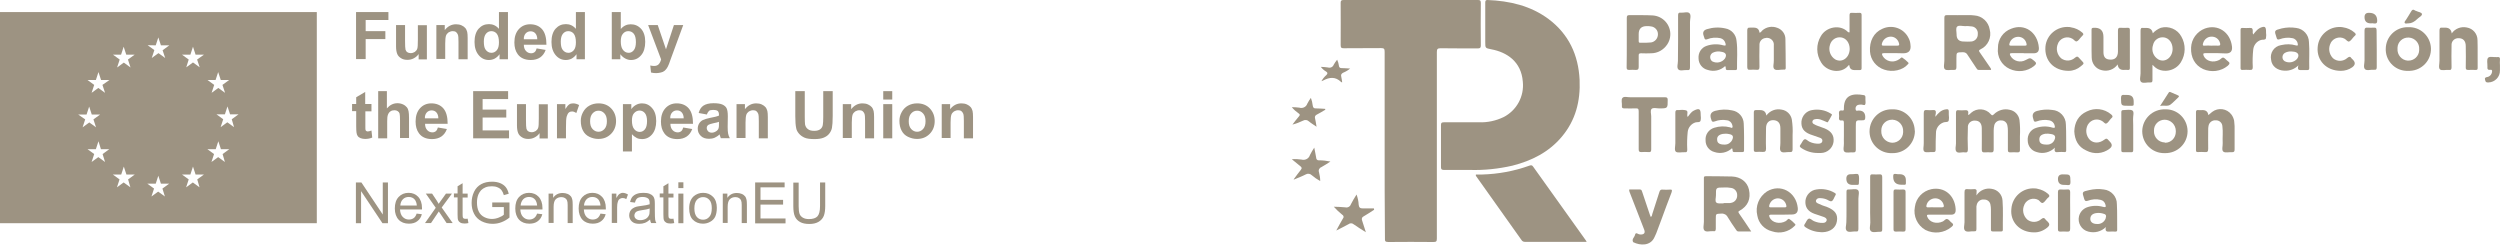 <?xml version="1.0" encoding="UTF-8"?>
<svg xmlns="http://www.w3.org/2000/svg" id="Capa_2" data-name="Capa 2" viewBox="0 0 1637.43 160.15">
  <defs>
    <style>
      .cls-1 {
        fill: #9d9382;
        stroke-width: 0px;
      }
    </style>
  </defs>
  <g id="Calque_1" data-name="Calque 1">
    <g id="_0I11YU" data-name=" 0I11YU">
      <path class="cls-1" d="M906.9,95v-61.1c0-1.9-.4-2.4-2.3-2.4-8.2.1-16.3,0-24.4.1-1.5,0-2.1-.2-2.1-2,.1-9.3,0-18.5,0-27.7C878.1.5,878.4,0,880,0h88c1.4,0,1.9.3,1.9,1.9-.1,9.3-.1,18.6,0,27.9,0,1.5-.5,1.9-1.9,1.9-8.2,0-16.3,0-24.4-.1-1.9,0-2.5.4-2.5,2.4v122.2c0,1.9-.4,2.3-2.3,2.3-9.8-.1-19.7-.1-29.5,0-2,0-2.3-.6-2.2-2.4-.2-20.4-.2-40.7-.2-61.1Z"></path>
      <path class="cls-1" d="M962.6,111.3h-16.9c-1.3,0-1.9-.4-1.9-1.7v-27.7c0-1.4.4-1.8,1.9-1.8h23c5.6.2,11.1-1,16.1-3.4,8.6-4.4,13.6-13.6,12.6-23.2-1-13.2-10.5-19.3-20.6-21.2-4-.8-4-.7-4-4.8V1.9c0-1,0-1.9,1.5-1.9,14.4.6,28.2,3.7,40,12.5,13.2,9.9,19.5,23.5,20.3,39.8.6,13.9-2.6,26.5-11.7,37.3-8.5,10.1-19.7,15.7-32.3,18.9-9.2,2.1-18.6,3.1-28,2.8Z"></path>
      <path class="cls-1" d="M1039.2,158.4h-40.2c-.9.1-1.9-.3-2.4-1.1-9.9-14-19.8-27.9-29.7-41.8-.3-.3-.4-.8-.2-1.2h4.1c10.5-.3,20.9-2.2,30.9-5.8,1.1-.4,1.8-.4,2.5.7,11.4,16,22.9,32,34.3,48,.2.3.5.7.7,1.2Z"></path>
      <path class="cls-1" d="M1289.1,75.3c.9-.2,1.3-.9,1.9-1.4,3.7-3.3,9.5-3,12.8.8h0c.1.1.1.2.2.2.8,1,1.2.6,1.9,0,2.7-2.7,6.6-3.9,10.3-3,3.4.6,6,3.3,6.5,6.7.4,3.5.5,7,.3,10.6v8.9c0,1.2-.2,1.7-1.6,1.7-1.6-.1-3.1-.1-4.7,0-1.2,0-1.6-.3-1.6-1.6v-12.7c0-1.1-.1-2.2-.3-3.2-.3-2-2-3.5-4-3.4-2.1-.3-4.1,1.1-4.6,3.1-.3,1.2-.4,2.5-.4,3.7v12.2c0,1.6-.5,2-1.8,1.9s-2.6-.1-3.9,0c-1.6.1-2.1-.3-2.1-2,.1-4.6,0-9.3,0-13.8,0-3.2-1.6-5-4.4-5-2.4-.2-4.5,1.5-4.7,3.8v.9c-.2,4.7-.2,9.3,0,14,0,1.7-.4,2.4-2.1,2.1s-4.3.8-5.4-.5-.3-3.5-.3-5.3v-20c0-1.4.3-2,1.9-1.8,1.2.1,2.5.1,3.7,0,1.8-.2,2.8.3,2.4,2.3-.1.2,0,.5,0,.8Z"></path>
      <path class="cls-1" d="M1304,45.8h-8c-.8,0-1.2-.6-1.5-1.1-1.8-2.9-3.9-5.7-5.7-8.6-.6-1.3-1.9-2-3.3-1.9-4.1.1-4.1,0-4.1,4v5.7c0,1.4-.3,2-1.8,1.9-2-.2-4.5.6-5.7-.4s-.4-3.7-.4-5.6V11.8c0-1.6.4-1.9,1.8-1.9,4.6.1,9.1,0,13.7,0,1.4,0,2.7,0,4.1.2,5.1.3,9.3,4.2,10.1,9.2,1.4,5.2-1.1,10.7-6,13-1.2.6-1.3,1-.5,2,2.4,3.4,4.7,6.8,7,10.2.1.4.6.6.3,1.3ZM1286.4,27.2c1.6.1,3.1.1,4.7,0,2.5-.2,4.4-2.3,4.3-4.8.3-2.5-1.4-4.8-3.9-5.1h-.2c-1.5-.2-3-.3-4.5-.2-1.7,0-3.8-.7-4.9.3s-.4,3.3-.4,5q-.1,4.9,4.9,4.8h0Z"></path>
      <path class="cls-1" d="M1147,151.6h-8.3c-1,0-1.3-.6-1.7-1.2-1.9-2.7-3.7-5.4-5.4-8.2-.8-1.6-2.5-2.5-4.3-2.3-3.5.2-3.5,0-3.5,3.4v6.5c0,1.4-.5,1.9-1.7,1.6-1.9-.2-4.5.8-5.7-.4s-.4-3.7-.4-5.7v-28.1c0-1-.2-1.8,1.3-1.8,5.7.1,11.4,0,17.1.2s10,3.6,11.1,8.5c1.4,6.2-.7,10.9-6.1,13.9-1.2.6-.8,1.1-.3,1.9l3.9,5.7,4,6ZM1128.9,133.2v-.2h4.2c.3,0,.7-.1,1-.2,2.3-.5,3.8-2.6,3.7-4.9.1-2.3-1.5-4.4-3.8-4.8-1.6-.3-3.3-.4-5-.3-5.1,0-5.2,0-5.1,5.1,0,1.7-.8,3.9.3,4.8s3.2.4,4.7.5h0Z"></path>
      <path class="cls-1" d="M1211.4,21.2v-11.2c0-1.2.3-1.7,1.6-1.6,1.6.1,3.3.1,4.9,0,1.1,0,1.4.4,1.4,1.4v34.8c0,1-.3,1.3-1.3,1.3h-3.3q-3.2,0-3.4-3.1c-.4-.3-.6,0-.8.3-4.6,5.5-14.1,3.9-17.7-2.2-3.3-5.3-3.4-11.9-.2-17.2,3.4-6.1,12.6-8,17.7-2.8.2.2.6.4,1.1.3ZM1211.5,32.1c0-4-2.3-7.1-5.6-7.6-3.3-.5-6.4,1.6-7.3,4.8-1.2,3.6.2,7.6,3.4,9.6,4.5,2.5,9.4-1.1,9.5-6.8Z"></path>
      <path class="cls-1" d="M1409.8,42.5v10c0,1.1-.3,1.6-1.5,1.5-2-.2-4.6.8-5.9-.3s-.4-3.7-.4-5.6v-27.9c0-1.5.3-2.2,1.9-1.9h2q3.6,0,4.1,3.5c1.5-1.6,3.3-2.8,5.3-3.6,5.2-1.4,10.8.9,13.4,5.7,3,5.2,2.9,11.6-.2,16.7-3.7,6.4-13,7.7-17.7,2.8-.2-.3-.6-.6-1-.9ZM1423,32.1c0-4-2.3-7.1-5.6-7.6-3.3-.5-6.5,1.6-7.2,4.9-1.3,3.7.2,7.7,3.6,9.6,4.3,2.2,9.1-1.3,9.2-6.9h0Z"></path>
      <path class="cls-1" d="M1065.5,27.9V11.9c0-1.4.2-2,1.8-2,5,.1,10.1-.1,15.1.2,6.8.4,12,6.2,11.6,13-.1,2.1-.8,4.2-2,6-2.4,3.6-6.3,5.8-10.6,5.8-2.2.1-4.3.1-6.5,0-1.2,0-1.7.3-1.6,1.6v7.4c0,1.5-.5,1.9-1.8,1.9-1.5-.1-3-.1-4.5,0-1.3,0-1.6-.5-1.6-1.6.1-5.4.1-10.8.1-16.3ZM1073.3,22.4v4.3c0,.7,0,1.4,1,1.3,2.4.1,4.7,0,7.1-.2,2.6-.4,4.5-2.7,4.5-5.3.1-2.6-1.9-4.9-4.5-5.2-.9-.2-1.9-.2-2.8-.2q-5.3,0-5.3,5.2v.1Z"></path>
      <path class="cls-1" d="M1432.8,86.1c-.1,8-6.7,14.3-14.7,14.2h-.5c-7.9.1-14.4-6.2-14.5-14.2v-.3c.2-8.1,6.9-14.4,15-14.2h.3c7.9-.1,14.3,6.3,14.4,14.2v.3h0ZM1418.1,93.5c3.9,0,7-3.2,7-7.2v-.5c0-4.1-3.3-7.4-7.4-7.4h0c-3.9.1-7,3.2-6.9,7.1h0v.3c-.2,4,3,7.4,7,7.5h0l.3.2Z"></path>
      <path class="cls-1" d="M1577.4,46.4c-7.8.4-14.5-5.6-14.8-13.5h0v-.8c0-8,6.5-14.4,14.5-14.3h.3c7.9-.3,14.5,5.9,14.8,13.8.3,7.9-5.9,14.5-13.8,14.8h-1ZM1584.5,32.3c.3-4-2.7-7.4-6.7-7.7h-.4c-3.8-.1-7,2.9-7.1,6.7v.6c-.3,4,2.7,7.5,6.6,7.8h.4c3.9.1,7.1-3,7.2-6.8h0v-.6Z"></path>
      <path class="cls-1" d="M1254.2,86c-.1,8-6.6,14.4-14.6,14.3h-.3c-7.9.3-14.5-5.8-14.8-13.7v-.7c.1-8,6.6-14.4,14.6-14.3h.2c7.9-.3,14.5,5.8,14.8,13.7h0c.1.3.1.5.1.7ZM1246.5,86c.2-4-2.9-7.4-6.9-7.6h-.4c-3.9,0-7,3.1-7,7v.4c-.2,4.1,3,7.5,7.1,7.7h.1c3.8,0,7-3,7.1-6.9,0-.2,0-.4,0-.6h0Z"></path>
      <path class="cls-1" d="M1379.3,148.7c-3,3-7.4,4.1-11.5,3-4.5-1.1-7.2-5.7-6.1-10.1.7-2.7,2.6-4.8,5.2-5.8,3.4-1.2,7.1-1.3,10.6-.3,1.9.5,1.9-.2,1.5-1.5-.4-1.6-1.6-2.8-3.2-3.1-2.8-.7-5.7-.4-8.4.6-1.5.5-1.9,0-2.3-1.2-1.5-4.7-1.6-4.7,3.3-5.8,3.1-.7,6.3-.9,9.5-.4,4.9.5,8.7,4.7,8.6,9.6.3,5.6.1,11.2.2,16.9,0,.9-.4,1.1-1.2,1.1-1.3-.1-2.6-.1-3.9,0-1.7.1-3-.1-2.3-3ZM1373.5,146.7c2.4.2,4.7-1.2,5.6-3.5.7-2.2.3-2.9-2-3.4-1.5-.4-3-.4-4.4-.2-2.6.5-3.7,1.9-3.6,4.1.2,1.9,1.8,3,4.4,3h0Z"></path>
      <path class="cls-1" d="M1156.9,75.7c2.3-3.2,6.2-4.7,10-3.9,3.4.5,6.1,3.1,6.7,6.5.5,3.4.7,6.8.5,10.1v9.3c0,1.4-.3,2-1.9,1.9-1.9-.2-4.5.8-5.7-.4s-.3-3.7-.4-5.6v-9.6c0-3.5-1.7-5.2-4.6-5.3s-4.8,1.9-4.8,5.2c0,4.5-.2,9,0,13.4,0,1.8-.6,2.3-2.3,2.2-1.4-.1-2.8-.1-4.3,0-1.1,0-1.4-.4-1.4-1.4v-24.4c0-1.1.3-1.7,1.5-1.6h2.6q3.7,0,4.1,3.6Z"></path>
      <path class="cls-1" d="M1271.3,140.6h-8.1c-1.2,0-1.3.4-.9,1.4,1.5,3.7,6.2,5,10.3,3,1-.5,1.7-1.9,2.9-1.5s1.7,1.6,2.6,2.2c1.6,1.1,1.4,1.9,0,3-4.8,4-11.5,4.7-17,1.9-5.3-3-8.1-9.1-6.9-15.1.7-5.8,5.1-10.4,10.8-11.6,8.4-1.7,15.3,3.9,15.9,13v.6q.1,3.1-2.9,3.1h-6.7ZM1267.6,135.8h4.2c1.4,0,1.6-.5,1.2-1.7-.6-2.5-3-4.3-5.6-4.2-2.7.1-5,1.9-5.6,4.5-.3,1.1,0,1.5,1.2,1.4,1.6-.1,3,0,4.6,0Z"></path>
      <path class="cls-1" d="M1129.9,43.3c-3.1,2.9-7.4,3.8-11.4,2.5-3.5-.8-6-4-6-7.6-.3-3.7,1.9-7.1,5.4-8.2,3.5-1.2,7.3-1.3,10.8-.3,1.9.5,1.7-.2,1.4-1.4-.4-1.6-1.6-2.9-3.3-3.3-2.9-.6-5.9-.4-8.6.7-1.1.4-1.7.2-1.9-.9-.1-.5-.3-1-.5-1.5q-1.1-3.2,2.2-4.2c3.9-1.2,8-1.4,12-.5,4.1.7,7.1,4.1,7.4,8.2.8,6,.2,12.1.3,18.1,0,.8-.4,1-1.1,1h-5.3c-1.6-.1-.5-1.8-1.4-2.6ZM1126.1,33.7c-1.5-.1-3,.2-4.4.9-1.6,1-2,3-1.1,4.6h0c.2.4.5.7.9,1,2.9,1.5,6.4.7,8.3-1.9,1.3-2.2.7-3.8-1.9-4.3l-1.8-.3Z"></path>
      <path class="cls-1" d="M1505.4,42.8c-2.4,2.4-5.7,3.7-9.2,3.5-4.8-.2-8.3-3-8.7-7.2-.9-4.4,1.9-8.7,6.3-9.5h0l.5-.1c3.1-.7,6.3-.7,9.3.2,1.6.5,1.6-.2,1.3-1.3-.3-1.7-1.7-3.1-3.4-3.4-2.8-.6-5.7-.3-8.4.7-1.2.4-1.7.2-2-1-1.6-4.8-1.7-4.8,3.4-6.1,3.1-.7,6.3-.8,9.5-.3,4.7.6,8.2,4.5,8.3,9.2.5,5.7,0,11.4.2,17.1,0,1-.4,1.3-1.3,1.3h-3.5c-1.4-.1-3.4.5-2.3-3.1ZM1500.9,33.7c-1.5-.1-3,.2-4.3.9-1.6.9-2.1,3-1.2,4.5.3.4.6.7,1,1,2.7,1.4,6,.8,8.1-1.5,1.7-2.3.9-4.2-1.8-4.7-.7-.1-1.3-.2-1.8-.2Z"></path>
      <path class="cls-1" d="M1452.4,34.8h-7.9c-1.7,0-1.6.6-1.1,1.9,1.6,3.4,6.2,4.6,10.1,2.6,1-.5,1.9-1.9,2.9-1.5s1.7,1.5,2.7,2.2c1.5,1,1.5,1.8,0,3.1-4.5,3.7-10.8,4.5-16.2,2.1-5.3-2.5-8.1-7.6-7.8-14,.2-5.6,3.8-10.5,9-12.5,8.5-3.1,16.7,2.3,17.8,11.8q.5,4.5-3.9,4.5l-5.6-.2ZM1448.3,29.9c1.5,0,3-.1,4.5,0s1.6-.7,1.2-1.9c-.7-2.5-3-4.1-5.6-4-2.5,0-4.7,1.8-5.4,4.2-.4,1.2-.4,1.9,1.1,1.7,1.5-.1,2.8-.1,4.2,0h0Z"></path>
      <path class="cls-1" d="M1325.5,34.8h-7.7c-1.7,0-1.6.6-1,1.8,2,3.5,6.5,4.7,10,2.7h0l.2-.1c2.8-1.5,2.8-1.4,5.4.7,1.6,1.3,1.4,2,0,3.2-4.6,3.8-10.9,4.5-16.2,2-5.2-2.4-8.3-7.9-7.6-13.7-.1-5.6,3.4-10.7,8.7-12.6,8.8-3.6,17.3,2.3,18.1,12.4q.3,3.7-3.4,3.7h-6.5v-.1ZM1321.9,24.1c-2.8,0-5.2,1.9-5.8,4.6-.2.9,0,1.2,1,1.2h9.3c1.1,0,1.1-.5.9-1.3-.5-2.6-2.7-4.5-5.4-4.5h0Z"></path>
      <path class="cls-1" d="M1168,140.6h-8c-1.3,0-1.5.4-1,1.6,1.5,3.7,6.7,4.9,10.7,2.6.8-.5,1.5-1.9,2.3-1.3,1.4.9,2.7,2.1,3.8,3.3.5.5-.2,1-.5,1.3-3.8,3.8-9.5,5.2-14.7,3.4-5-1.2-8.8-5.3-9.6-10.3-1.5-6.1,1.1-12.4,6.3-15.8,8.8-5.3,19.1.2,20.2,10.8q.4,4.3-3.9,4.3l-5.6.1ZM1164.3,135.8h4.7c.9,0,1.2-.3,1-1.2-.5-2.7-2.8-4.7-5.6-4.7-2.7.1-5,2-5.6,4.7-.2.9,0,1.2.9,1.2h4.6Z"></path>
      <path class="cls-1" d="M1241.9,34.8h-7.7c-1.9-.1-1.7.7-1.1,1.9,2,3.3,6.1,4.5,9.6,2.8.2-.1.5-.3.7-.4,1-.3,1.8-1.8,2.5-1.4,1.4.9,2.7,2,3.9,3.2.6.6,0,1-.3,1.3-3.3,3.8-9.9,5.3-15.4,3.4-5.2-1.7-8.9-6.3-9.3-11.8-.5-6.9,2.5-12.5,8-14.9,6.5-3.1,14.2-.4,17.3,6.1.7,1.3,1.1,2.8,1.2,4.3q.8,5.6-4.7,5.6l-4.7-.1ZM1238.2,29.9h4.5c1.2,0,1.4-.4,1.1-1.5-.6-2.6-2.9-4.5-5.6-4.4s-5,2-5.6,4.6c-.3,1.1.1,1.3,1.1,1.3h4.5Z"></path>
      <path class="cls-1" d="M1387,42.2c-2.3,3.3-6.4,4.8-10.3,3.8-4-.8-6.7-4.4-6.7-8.4-.2-6,0-12.1-.1-18.1,0-1,.3-1.2,1.3-1.3q6.5-.4,6.5,6v10c0,3.3,1.5,4.6,3.9,4.8,3.5.4,5.5-1.4,5.6-5.1v-13.8c0-1.6.4-2,1.9-1.9s3,.1,4.5,0c1,0,1.4.3,1.4,1.4v25c0,1-.4,1.3-1.3,1.2s-1.9,0-2.9,0q-3.4,0-3.8-3.6Z"></path>
      <path class="cls-1" d="M1152.4,21.4c1-.1,1.2-.8,1.7-1.3,2.7-2.5,6.5-3.2,9.9-1.9,3.3,1.1,5.5,4.2,5.4,7.6.2,6.2.1,12.5.2,18.7,0,.8-.3,1.2-1.1,1.1h-.6c-1.8-.1-4.4.8-5.7-.3s-.3-3.7-.4-5.6v-10c.3-2.4-1.5-4.6-4-4.9h0c-.5-.1-.9,0-1.4.1-2.4.2-4.2,2.3-4,4.8h0c-.1,4.7-.1,9.3,0,14,0,1.6-.4,2.2-2,2-1.4-.1-2.7-.1-4.1,0-1.5.2-1.9-.5-1.9-1.9v-23.8c0-1.5.4-2,1.9-1.9h2.6q3.2.1,3.5,3.3Z"></path>
      <path class="cls-1" d="M1605.8,21.9c2.2-3.2,6.1-4.7,9.9-3.9,4.1.7,7,4.2,7,8.3.2,6.1,0,12.2.1,18.3,0,1.1-.5,1.2-1.3,1.2-1.6,0-3.2-.1-4.9,0-1.3,0-1.6-.4-1.6-1.6.1-4.7.1-9.3,0-14,0-3.4-1.7-5.2-4.7-5.2-2.4-.1-4.5,1.7-4.6,4.1h0v.6c-.1,4.7-.1,9.5,0,14.3,0,1.5-.4,2-1.9,1.8-1.8-.2-4.4.6-5.6-.3s-.4-3.7-.4-5.7v-19.8c0-1.5.4-2.1,1.9-1.9h2q3.7.1,4.1,3.8Z"></path>
      <path class="cls-1" d="M1345.9,96.7c-3.1,3.1-7.7,4.3-11.9,2.9-3.5-.9-5.9-4-5.9-7.6-.3-3.7,1.9-7.1,5.4-8.2,3.5-1.2,7.3-1.3,10.8-.2,1.7.5,1.8-.2,1.4-1.5-.4-1.7-1.8-3-3.5-3.3-2.7-.5-5.6-.3-8.2.7-1.3.5-1.9.2-2.1-1.1-.1-.3-.2-.7-.3-1q-1.1-3.6,2.5-4.7c3.2-.9,6.7-1.2,10-.7,5.1.3,9,4.5,9,9.6.3,5.6.1,11.2.2,16.9,0,.9-.4,1.2-1.2,1.1-1.3-.1-2.6-.1-3.9,0-1.8.3-3,0-2.3-2.9ZM1341,94.7c1.9,0,3.7-1.1,4.5-2.8,1.2-2.4.5-3.7-2.1-4.1-1.3-.3-2.5-.3-3.8-.2-2.8.5-4,1.7-3.9,4s1.6,3.2,5.3,3.1h0Z"></path>
      <path class="cls-1" d="M1446.4,75.4c1-.8,1.7-1.5,2.5-2.1,3.9-3,9.6-2.3,12.6,1.7.9,1.2,1.5,2.6,1.8,4.1.3,2.3.4,4.6.3,6.9v11.8c0,1.3-.2,1.9-1.7,1.9-1.9-.2-4.5.6-5.7-.4s-.3-3.7-.4-5.6c-.2-3.7.3-7.3-.2-11-.1-2.3-2.1-4-4.3-3.9h-.1c-2.3-.2-4.4,1.5-4.7,3.8-.2.9-.2,1.7-.2,2.6,0,4.1-.1,8.1,0,12.2,0,1.9-.5,2.4-2.3,2.2-1.5-.1-3-.1-4.5,0-.9,0-1.2-.3-1.2-1.2v-25c0-1.1.5-1.4,1.5-1.3s1.9,0,2.8,0q3.4,0,3.8,3.3Z"></path>
      <path class="cls-1" d="M1134.4,97.1c-3.1,2.9-7.5,3.8-11.4,2.5-3.6-.9-6-4.1-5.9-7.8-.3-3.7,2.1-7,5.6-8.1,3.4-1.1,7-1.2,10.4-.3.5.1,1.1.6,1.5.2s.1-1.2,0-1.7c-.4-1.6-1.7-2.9-3.4-3.1-2.7-.5-5.5-.3-8,.7-1.5.6-2.1.1-2.4-1.3,0-.2-.1-.4-.2-.6q-1.2-3.9,2.8-5c3.6-1,7.5-1.1,11.1-.3,4.3.7,7.5,4.3,7.6,8.7.3,5.8.2,11.7.2,17.5,0,.8-.3,1.1-1.1,1.1h-5.3c-1.7,0-.7-1.6-1.5-2.5ZM1129.8,94.7c2,0,3.8-1.2,4.7-3,1.1-2.3.5-3.5-2.1-3.9-1.3-.3-2.7-.3-4-.1-2.7.5-4,1.8-3.7,4.1.1,1.9,1.6,3,5.1,2.9h0Z"></path>
      <path class="cls-1" d="M1294.5,128c2.2-3.4,6.2-5.1,10.1-4.3,3.9.6,6.8,3.8,7,7.7.5,6.4.1,12.7.2,19.1,0,.9-.4,1.1-1.2,1.1h-5.3c-1.2,0-1.3-.5-1.3-1.5v-13c0-1-.1-2-.3-3-.3-2.1-2.2-3.5-4.2-3.4-2.1-.3-4.1,1.1-4.7,3.1-.3.9-.4,1.9-.3,2.8v13.4c0,1.2-.3,1.6-1.5,1.5-2-.2-4.6.8-5.9-.4s-.4-3.7-.4-5.6v-19.5c0-1.8.5-2.3,2.2-2.1,1.2.1,2.5.1,3.7,0,1.6-.2,2.3.4,2,2-.1.8-.1,1.5-.1,2.1Z"></path>
      <path class="cls-1" d="M1067.1,124.1h7c1.2,0,1.2.9,1.5,1.6,1.7,5,3.3,9.9,5,14.9.2.5.4,1,.6,1.5.9-.4.8-1.3,1-1.9,1.6-4.8,3.1-9.5,4.6-14.3.4-1.4,1-1.9,2.4-1.7,1.4.1,2.8.1,4.3,0,1.7-.2,1.8.3,1.3,1.9-2.3,5.9-4.5,11.9-6.7,17.9-1.1,2.9-2.2,5.9-3.3,8.8-.3.8-.7,1.5-1,2.2-2.6,6.4-9.7,5.8-13.9,3.7,0,0-.2,0-.2-.1-1.2-2,.9-3.2,1.2-4.8.2-.8.6-1.4,1.6-.8.6.4,1.4.6,2.1.6,2.3,0,3.1-1.1,2.3-3.2-3.2-8.2-6.4-16.4-9.6-24.7-.2-.5-.3-1.1-.2-1.6Z"></path>
      <path class="cls-1" d="M1077.4,63.7h13c1.2,0,1.9.2,1.9,1.6,0,5.7.1,5.7-5.6,5.7-1.7,0-3.8-.7-4.9.3s-.3,3.2-.3,4.9v21.6c0,1.4-.3,2-1.9,1.8-1.5-.1-3-.1-4.4,0-1.5.1-1.9-.4-1.9-1.8v-24.8c0-1.7-.4-2.1-2-2-2.4.1-4.9,0-7.4,0-1.3,0-1.7-.4-1.6-1.6.2-1.8-.7-4.1.4-5.3s3.4-.3,5.2-.4c3.2,0,6.3,0,9.5,0Z"></path>
      <path class="cls-1" d="M1193,152.1c-3.8-.1-7.4-1.2-10.5-3.3-.9-.6-1.1-1.2-.4-2.1s1.3-2.8,2.4-3.4,2.3,1,3.5,1.5c1.8.8,3.9,1.3,5.9,1.2,1.1,0,2.2-.4,2.5-1.6s-.8-1.9-1.9-2.3c-2-.8-4.1-1.3-6.2-2.1-4.3-1.6-6.1-4.4-5.8-8.5.4-3.8,3.4-6.9,7.2-7.4,4.1-.7,8.4.1,11.9,2.2.8.4,1.1.9.5,1.7-.8,1.3-1.2,3.1-2.3,3.7s-2.6-.9-4-1.3c-1.5-.5-3-.7-4.6-.6-.8.1-1.5.7-1.8,1.5-.2,1,.4,1.5,1.2,1.9,2,1,4,1.7,6.1,2.4,5.3,2.1,7.2,4.9,6.4,9.4-.7,4.2-4.2,6.9-9.3,7.1h-.8Z"></path>
      <path class="cls-1" d="M1190.5,100.2c-3.8,0-7.4-1.1-10.6-3.2-1-.7-1.5-1.2-.6-2.3s1.4-2.8,2.5-3.4,2.2,1.1,3.5,1.6c1.9.9,4,1.3,6.1,1.2,1-.1,2-.5,2.2-1.7s-.7-1.9-1.7-2.2c-2.1-.8-4.2-1.4-6.3-2.2-4.3-1.7-6-4.2-5.7-8.5.4-3.7,3.2-6.8,6.9-7.4,4.3-.8,8.7,0,12.3,2.3.4.2,1,.5.7,1-.8,1.5-1.6,3-2.5,4.4-.3.6-.8.2-1.2,0-1.2-.5-2.5-1.1-3.7-1.5s-2.5-.5-3.7-.2c-.8.1-1.4.6-1.6,1.3-.2.8.2,1.6,1,1.9.8.5,1.7.9,2.6,1.2,1.4.6,3,1,4.4,1.6,4.5,1.9,6.3,4.7,5.8,8.9-.6,4.1-4.1,7.1-8.2,7.2h-2.2Z"></path>
      <path class="cls-1" d="M1533.2,46.4c-9.5,0-15.9-6.8-15.2-15.4.5-7.9,7.4-13.8,15.2-13.3.5,0,1,.1,1.5.2,2.7.4,5.2,1.5,7.3,3.3,1,.8,1.4,1.5.2,2.4-.3.2-.5.5-.7.7-.9,1-1.6,2.2-2.7,2.8s-2-1.1-3.1-1.7c-3.2-1.8-7.3-.6-9.1,2.6h0v.1c-1.8,3.3-1.2,7.3,1.4,10,2.7,2.4,6.8,2.3,9.5-.2,1.1-.9,1.9-1,2.6.2.3.3.5.6.9.9q2.8,2.8-.4,5.1c-2.1,1.5-4.7,2.3-7.4,2.3Z"></path>
      <path class="cls-1" d="M1358.6,86c.2-5.8,2.7-10.5,8.2-13,5.2-2.6,11.4-1.9,15.9,1.9,1,.8,1.4,1.6.2,2.5-.3.3-.6.6-.8.9-.8.9-1.5,2.2-2.5,2.6s-1.8-1.2-2.9-1.7c-3.2-1.9-7.2-.8-9.1,2.3h0l-.2.3c-1.7,3.3-1.1,7.3,1.5,9.9,2.6,2.3,6.2,2.2,9.5-.3,1.1-.9,1.7-.7,2.5.3.3.4.7.8,1.1,1.2q2.4,2.5-.3,4.5c-4.4,3.4-10.3,3.8-15.2,1.2-5.4-2.4-7.6-6.9-7.9-12.6Z"></path>
      <path class="cls-1" d="M1332.2,152.2c-9.3,0-15.8-6.9-14.8-15.5.6-7.9,7.5-13.9,15.4-13.3h0c.6,0,1.3.1,1.9.3,2.4.5,4.6,1.5,6.5,3.1,1.1.9,1.6,1.7.2,2.7-.3.2-.5.5-.7.7-.9.9-1.6,2.3-2.7,2.7s-1.9-1.2-2.9-1.9c-3.2-1.8-7.2-.6-9,2.6l-.2.5c-1.6,3.3-.8,7.2,1.9,9.7,2.8,2.2,6.7,2,9.3-.4,1.2-.9,1.9-.8,2.6.3.5.6,1,1.1,1.6,1.6q1.9,1.9-.2,3.6c-2.6,2.2-5.7,3.4-8.9,3.3Z"></path>
      <path class="cls-1" d="M1354.9,46.4c-9.7,0-15.9-6.7-15.2-15.8.7-7.9,7.7-13.6,15.6-12.9.4,0,.8.1,1.1.2,2.8.4,5.3,1.6,7.4,3.4.8.7,1.1,1.3.1,2.1-.4.4-.8.8-1.1,1.2-.8.9-1.6,2.2-2.6,2.5s-1.8-1.2-2.8-1.7c-3.2-1.9-7.2-.8-9.1,2.3-.2.3-.3.6-.4.9-1.5,3.3-.6,7.2,2.1,9.6,2.8,2.1,6.6,1.9,9.2-.5,1.1-.9,1.7-.8,2.5.2.4.5.9,1,1.4,1.5,2.1,2.2,2.1,2.1-.2,4-2.2,1.9-5,3-8,3Z"></path>
      <path class="cls-1" d="M1207.7,89v-8.5c0-1.2-.2-1.8-1.5-1.6s-1.9-.5-1.7-1.9c.1-.7.1-1.3,0-2-.2-1.7,0-3,2.2-2.6.7.1,1-.2,1-.9v-.6c0-9.1,6.4-9.8,13-8.6.6,0,1.1.6,1.1,1.2h0v1.8c0,1.1.3,2.4-.2,3.2s-1.9-.2-3,0c-.6,0-1.3.1-1.9.3-1.1.5-1.6,1.8-1.3,2.9.2,1.3,1.3.7,2,.7q4.2,0,4.3,4.2c0,1.7-.3,2.3-2.2,2.2-4-.1-4,0-4,4v15.2c0,1.3-.3,1.9-1.7,1.8-1.9-.2-4.5.6-5.7-.4s-.3-3.7-.4-5.6c-.1-1.7,0-3.2,0-4.8Z"></path>
      <path class="cls-1" d="M1099.1,26.9V10c0-1.3.4-1.9,1.7-1.7,2,.2,4.6-.9,5.8.4,1.2,1.3.3,3.7.3,5.7v29.6c0,1.6-.4,2.1-2,1.9-1.9-.2-4.4.8-5.6-.4s-.3-3.6-.3-5.6c0-4.3.1-8.7.1-13Z"></path>
      <path class="cls-1" d="M1475.8,22.6c.7-.9,1.3-1.7,2-2.4.7-.8,1.5-1.4,2.4-1.9,3.2-1.4,4-.9,4,2.5v.8c.2,1.2.1,2.4-.1,3.6-.5,1.2-2.2.6-3.3,1-2.8.9-4.7,3.4-5,6.3-.4,3.8-.5,7.6-.3,11.4,0,1.4-.3,2-1.9,1.9s-3.3-.1-4.9,0c-.9,0-1.2-.3-1.2-1.2v-25.1c0-1.1.5-1.2,1.4-1.2,1.6.1,3.1.1,4.7,0,1.5-.1,1.9.5,1.9,1.9-.1.7-.1,1.6.3,2.4Z"></path>
      <path class="cls-1" d="M1105.4,76.6c.6-.7,1-1.4,1.6-2.1.7-.9,1.5-1.6,2.5-2.1,3.4-1.7,4.4-1.1,4.4,2.5v.4c.2,1.3.2,2.6-.1,3.8-.5,1.3-2.2.7-3.4,1.1-2.7.9-4.7,3.3-5,6.2-.4,3.8-.5,7.7-.3,11.6,0,1.3-.3,1.9-1.7,1.7-1.9-.1-4.5.6-5.7-.3s-.4-3.7-.4-5.6v-20c0-1.3.4-1.9,1.7-1.7h.8c1.5-.2,3.1-.2,4.6.2,1.7.7.1,2.8,1,4.3Z"></path>
      <path class="cls-1" d="M1224.9,132.9v-17.1c0-1.2.3-1.7,1.6-1.6,1.5.1,3,.1,4.5,0,1.4-.1,1.8.4,1.8,1.9v34.2c0,1.1-.3,1.6-1.5,1.5-2-.1-4.6.8-5.9-.4s-.4-3.7-.4-5.6c-.2-4.4-.1-8.7-.1-12.9Z"></path>
      <path class="cls-1" d="M1267.6,76.5c1.9-2.4,3.7-4.5,7-4.9,1.3-.2,1.8,0,1.8,1.5v2c.2,1.3.2,2.7-.1,4-.5,1.2-2.3.6-3.4,1.1-3,1.1-5,3.9-4.9,7.1-.2,3.5-.2,7-.2,10.6,0,1.3-.3,1.8-1.7,1.7-1.9-.2-4.5.6-5.7-.3s-.3-3.7-.4-5.6v-19.5c0-1.8.5-2.3,2.2-2.1,1.2.1,2.5.1,3.7,0,1.7-.2,2.2.5,2,2.1-.2.8-.3,1.5-.3,2.3Z"></path>
      <path class="cls-1" d="M900,137.4c-2.3,1.5-4.6,3-7,4.4-.9.4-1.3,1.5-.9,2.5h0c.8,2.4,1.5,4.8,2.5,7.8-3-1.9-5.6-3.5-8-5.2-.9-.8-2.3-.9-3.3-.1-2.5,1.4-5,2.6-8.1,4.2,1.7-3,2.9-5.5,4.4-7.9.6-.6.5-1.5,0-2.1-.1-.1-.2-.2-.4-.3-2-1.6-3.9-3.4-5.6-5.3,2.5.1,5,.1,7.5.4,1.6.4,3.2-.5,3.7-2,1-2.1,2.3-4.1,3.7-6.4.8,2.2,1.3,4.4,1.4,6.7.2,1.9,1,2.4,2.7,2.4h7.3l.1.9Z"></path>
      <path class="cls-1" d="M1556.7,32.1v11.8c0,1.3-.2,2-1.9,1.8-2-.2-4.6.8-5.8-.4s-.3-3.7-.3-5.7v-19.5c0-1.6.5-2.1,2.1-2,1.3.1,2.7.1,4,0,1.4-.1,1.8.3,1.8,1.9,0,4.1.1,8.1.1,12.1Z"></path>
      <path class="cls-1" d="M1355.9,137.7v12c0,1.7-.5,2.1-2.1,2-1.4-.1-2.8-.1-4.3,0-1.3,0-1.6-.4-1.6-1.6v-24.2c0-1.5.5-1.8,1.8-1.8,1.4.1,2.8.1,4.3,0,1.5-.2,1.9.5,1.9,1.8-.1,3.9,0,7.9,0,11.8Z"></path>
      <path class="cls-1" d="M1209.4,137.8v-12.2c0-1.1.3-1.6,1.5-1.5,2,.1,4.6-.7,5.9.3s.4,3.7.4,5.8v19.7c0,1.3-.3,1.9-1.7,1.7-2-.2-4.6.9-5.9-.4s-.3-3.6-.3-5.6c.1-2.5.1-5.2.1-7.8Z"></path>
      <path class="cls-1" d="M1248.1,137.7v12.4c0,1.3-.4,1.6-1.6,1.6-1.6-.1-3.1-.1-4.7,0-1.3,0-1.6-.5-1.6-1.6v-24.4c0-1.3.4-1.7,1.6-1.6,1.6.1,3.1.1,4.7,0,1.3,0,1.6.5,1.6,1.7v11.9Z"></path>
      <path class="cls-1" d="M1397.2,86v12.2c0,1.2-.3,1.6-1.5,1.5h-4.9c-1,0-1.4-.2-1.4-1.3v-24.9c0-1,.3-1.4,1.4-1.4,2,0,4.6-.6,5.9.3s.3,3.7.4,5.6c.1,2.7.1,5.3.1,8Z"></path>
      <path class="cls-1" d="M847.3,117.5c1.5-2,3-4.2,4.6-6.1,1-1.2.8-1.8-.4-2.7-1.7-1.3-3.3-2.7-5.4-4.4,2.1-.2,4.2-.1,6.3.2,2.4.7,4.9-.6,5.6-3,.8-1.7,1.8-3.2,2.8-4.8.5,2.7,1,4.8,1.3,6.8,0,.8.7,1.5,1.5,1.5h.2c2.6,0,5.1.3,7.6.8-2,1.3-4,2.6-6,3.7-1.3.5-2,1.9-1.5,3.3.5,1.9.8,3.9.8,5.8-2-1.1-3.8-2.4-5.6-3.9-1-1-2.6-1.2-3.8-.5-2.5,1.3-5.2,2.3-7.8,3.4l-.2-.1Z"></path>
      <path class="cls-1" d="M868,71.9c-1.8,1.1-3.7,2.2-5.6,3.2-.9.4-1.4,1.4-1.1,2.3.4,1.6.6,3.3,1,5.6-2-1.4-3.6-2.3-5-3.5-1-1-2.6-1.2-3.8-.5-2.3,1.1-4.6,2-7,2.6,1.4-1.9,2.8-3.6,4.3-5.4.7-.8.7-1.3-.2-1.9-1.7-1.2-3.2-2.5-4.5-4.1,1.6,0,3.3.1,4.9.3,2.1.7,4.5-.4,5.2-2.5l.1-.2c.7-1.3,1.4-2.5,2.3-3.7.6,1.6,1,3.3,1.2,5,.2,1.4.7,2,2.2,1.9,2,0,4,.2,6,.3v.6Z"></path>
      <path class="cls-1" d="M1637.4,42.9v3.2c.1,4.3-3.3,7.8-7.6,7.9h-.3c-1.7,0-1.6-1-1.9-2s.4-1.3,1.2-1.5c1.7-.2,3.1-1.5,3.4-3.3.2-1,0-1.7-1.1-1.5-1.9.3-2-.7-1.9-2.1.1-1.9-.6-4.5.4-5.7s3.8-.3,5.8-.5c1.5-.2,2.2.2,2,1.8-.1,1.2-.1,2.3,0,3.5v.2Z"></path>
      <path class="cls-1" d="M879.1,53.9c-.4,0-.6,0-.7-.2-3.7-3.6-7.6-3.2-11.7-1-.4.2-.8.3-1.2.5.8-1.5,1.9-2.9,3.3-4.1.8-.9.9-1.5-.2-2.2-1.4-.8-2.6-1.9-3.5-3.1,1.6.1,3.2.1,4.7.4,1.6.5,3.2-.3,3.8-1.9.6-1.1,1.4-2.2,2.2-3.2.6,1.3,1,2.7,1.2,4.2.1.8.7,1.3,1.5,1.3h0c1.9,0,3.6.2,5.8.3-1.3,1.1-2.8,2-4.5,2.7-1.2.6-1.7,1.3-1.3,2.7.2,1.2.5,2.4.6,3.6Z"></path>
      <path class="cls-1" d="M1414.8,69.4l5.6-8.7c.4-.6.8-.6,1.4-.3,1.5.7,3.1,1.4,4.6,2,.9.4,1,.7.3,1.4-1.7,1.5-3.2,3.3-5.1,4.7s-4.1.3-6.8.9Z"></path>
      <path class="cls-1" d="M1244.2,114.1q4.1,0,4.1,4c0,3.4.4,2.9-2.9,2.9q-5.6,0-5.4-5.6c0-1.2.3-1.6,1.5-1.5.9.2,1.8.2,2.7.2Z"></path>
      <path class="cls-1" d="M1393.4,62.2q4.1,0,4.1,4.2c0,3.4.4,2.8-3.2,2.9-5.1,0-5,0-5.1-4.8,0-1.7.3-2.6,2.2-2.3h2Z"></path>
      <path class="cls-1" d="M1213.4,121.1q-4.1,0-4.1-4.1,0-2.9,2.9-2.9h.6c1.5.1,4-.7,4.4.3.8,1.6.3,3.7.3,5.8,0,.7-.4.9-1.1.9h-3Z"></path>
      <path class="cls-1" d="M1577.5,15.3c-.8-.1-2.1.5-2.5-.3s.7-1.6,1.1-2.4c1-1.7,2.2-3.4,3.2-5.2.6-1,1.2-1.4,2.2-.7.3.2.7.4,1.1.5,1.3.7,3.5.8,3.7,2s-1.9,2.1-2.9,3.1q-3,3-5.9,3Z"></path>
      <path class="cls-1" d="M1351.8,121.1q-3.9,0-3.9-3.9,0-3,3.1-3c5.1,0,5,0,5.1,5,0,1.7-.5,2.2-2.1,2-.7-.1-1.4-.1-2.2-.1Z"></path>
      <path class="cls-1" d="M1552.8,15.3q-4.1,0-4.1-4.1,0-2.8,2.8-2.8h.2q5.3,0,5.3,5.2c0,1.5-.5,1.9-1.9,1.8-.8-.2-1.6-.2-2.3-.1Z"></path>
    </g>
    <path class="cls-1" d="M0,7.9v138.3h207.5V7.9H0ZM51.2,75h5.5l1.7-5.2,1.7,5.2h5.5l-4.4,3.2,1.7,5.2-4.4-3.2-4.4,3.2,1.7-5.2-4.6-3.2ZM68.8,106.1l-4.4-3.2-4.4,3.2,1.7-5.2-4.4-3.2h5.5l1.7-5.2,1.6,5.2h5.5l-4.4,3.2,1.6,5.2ZM67.1,55.6l1.7,5.2-4.4-3.2-4.4,3.2,1.7-5.2-4.4-3.2h5.5l1.7-5.2,1.7,5.2h5.5l-4.6,3.2ZM79.3,35.8l1.7-5.2,1.7,5.2h5.5l-4.4,3.2,1.7,5.2-4.4-3.2-4.4,3.2,1.7-5.2-4.4-3.2h5.3ZM85.4,122.7l-4.4-3.2-4.4,3.2,1.7-5.2-4.4-3.2h5.5l1.7-5.2,1.7,5.2h5.5l-4.4,3.2,1.5,5.2ZM102,29.7l1.7-5.2,1.7,5.2h5.5l-4.4,3.2,1.7,5.1-4.4-3.2-4.4,3.2,1.7-5.2-4.4-3.2,5.3.1ZM108,128.7l-4.4-3.2-4.4,3.2,1.7-5.2-4.4-3.2h5.5l1.7-5.2,1.7,5.2h5.4l-4.4,3.2,1.6,5.2ZM130.7,122.7l-4.4-3.2-4.4,3.2,1.7-5.2-4.4-3.2h5.5l1.7-5.2,1.7,5.2h5.5l-4.4,3.2,1.5,5.2ZM129.1,39l1.7,5.1-4.4-3.2-4.4,3.2,1.6-5.1-4.4-3.2h5.5l1.7-5.2,1.7,5.2h5.5l-4.5,3.2ZM141.2,52.4l1.7-5.2,1.7,5.2h5.5l-4.4,3.2,1.7,5.2-4.4-3.2-4.4,3.2,1.7-5.2-4.4-3.2h5.3ZM147.3,106.1l-4.4-3.2-4.4,3.2,1.7-5.2-4.4-3.2h5.5l1.7-5.2,1.7,5.2h5.5l-4.4,3.2,1.5,5.2ZM153.3,83.3l-4.4-3.2-4.4,3.2,1.7-5.2-4.4-3.2h5.5l1.7-5.2,1.7,5.2h5.5l-4.4,3.2,1.5,5.2Z"></path>
    <g>
      <path class="cls-1" d="M233.1,146.2v-26.7h3.6l14,21v-21h3.4v26.7h-3.6l-14-21v21h-3.4Z"></path>
      <path class="cls-1" d="M272.9,139.9l3.4.4c-.5,2-1.5,3.5-3,4.6-1.4,1.1-3.3,1.6-5.5,1.6-2.8,0-5.1-.9-6.7-2.6s-2.5-4.2-2.5-7.3c0-3.3.8-5.8,2.5-7.6s3.9-2.7,6.5-2.7,4.7.9,6.3,2.6c1.6,1.7,2.5,4.2,2.5,7.4v.9h-14.4c.1,2.1.7,3.8,1.8,4.9,1.1,1.1,2.4,1.7,4,1.7,1.2,0,2.2-.3,3.1-.9.9-.6,1.5-1.6,2-3ZM262.2,134.6h10.8c-.1-1.6-.6-2.8-1.2-3.7-1-1.3-2.4-1.9-4.1-1.9-1.5,0-2.8.5-3.8,1.5-1.1,1.1-1.6,2.5-1.7,4.1Z"></path>
      <path class="cls-1" d="M278.3,146.2l7.1-10.1-6.5-9.3h4.1l3,4.5c.6.9,1,1.6,1.3,2.2.5-.8,1-1.5,1.5-2.1l3.3-4.6h3.9l-6.7,9.1,7.2,10.2h-4l-4-6-1.1-1.6-5.1,7.6h-4v.1Z"></path>
      <path class="cls-1" d="M306.3,143.2l.5,2.9c-.9.2-1.7.3-2.5.3-1.2,0-2.1-.2-2.8-.6-.7-.4-1.1-.9-1.4-1.5s-.4-1.9-.4-3.9v-11.1h-2.4v-2.6h2.4v-4.7l3.3-2v6.8h3.3v2.6h-3.3v11.3c0,.9.1,1.5.2,1.8s.3.5.6.6c.3.2.6.2,1.1.2.3.1.8,0,1.4-.1Z"></path>
      <path class="cls-1" d="M322.4,135.7v-3.1h11.3v9.9c-1.7,1.4-3.5,2.4-5.4,3.1-1.8.7-3.7,1-5.7,1-2.6,0-5-.6-7.2-1.7-2.1-1.1-3.8-2.7-4.9-4.9-1.1-2.1-1.6-4.5-1.6-7.1s.5-5,1.6-7.3,2.7-3.9,4.7-5,4.4-1.6,7.1-1.6c1.9,0,3.7.3,5.2.9s2.8,1.5,3.7,2.6c.9,1.1,1.6,2.6,2,4.4l-3.2.9c-.4-1.4-.9-2.4-1.5-3.2-.6-.8-1.4-1.4-2.6-1.9-1.1-.5-2.3-.7-3.7-.7-1.6,0-3,.2-4.2.7s-2.1,1.1-2.9,1.9c-.7.8-1.3,1.7-1.7,2.6-.7,1.7-1,3.4-1,5.4,0,2.4.4,4.4,1.2,6s2,2.8,3.6,3.6,3.2,1.2,5,1.2c1.5,0,3-.3,4.5-.9,1.5-.6,2.6-1.2,3.3-1.9v-5h-7.6v.1Z"></path>
      <path class="cls-1" d="M351.8,139.9l3.4.4c-.5,2-1.5,3.5-3,4.6-1.4,1.1-3.3,1.6-5.5,1.6-2.8,0-5.1-.9-6.7-2.6s-2.5-4.2-2.5-7.3c0-3.3.8-5.8,2.5-7.6s3.9-2.7,6.5-2.7,4.7.9,6.3,2.6c1.6,1.7,2.5,4.2,2.5,7.4v.9h-14.5c.1,2.1.7,3.8,1.8,4.9,1.1,1.1,2.4,1.7,4,1.7,1.2,0,2.2-.3,3.1-.9.9-.6,1.6-1.6,2.1-3ZM341,134.6h10.8c-.1-1.6-.6-2.8-1.2-3.7-1-1.3-2.4-1.9-4.1-1.9-1.5,0-2.8.5-3.8,1.5-1,1.1-1.6,2.5-1.7,4.1Z"></path>
      <path class="cls-1" d="M359.3,146.2v-19.4h3v2.8c1.4-2.1,3.5-3.2,6.2-3.2,1.2,0,2.2.2,3.2.6s1.7,1,2.2,1.6c.5.6.8,1.5,1,2.4.1.6.2,1.7.2,3.2v11.9h-3.3v-11.8c0-1.3-.1-2.3-.4-3s-.7-1.2-1.4-1.6c-.7-.4-1.4-.6-2.3-.6-1.4,0-2.6.4-3.6,1.3-1,.9-1.5,2.6-1.5,5v10.6h-3.3v.2Z"></path>
      <path class="cls-1" d="M393.3,139.9l3.4.4c-.5,2-1.5,3.5-3,4.6-1.4,1.1-3.3,1.6-5.5,1.6-2.8,0-5.1-.9-6.7-2.6s-2.5-4.2-2.5-7.3c0-3.3.8-5.8,2.5-7.6s3.9-2.7,6.5-2.7,4.7.9,6.3,2.6c1.6,1.7,2.5,4.2,2.5,7.4v.9h-14.4c.1,2.1.7,3.8,1.8,4.9,1.1,1.1,2.4,1.7,4,1.7,1.2,0,2.2-.3,3.1-.9.8-.6,1.5-1.6,2-3ZM382.5,134.6h10.8c-.1-1.6-.6-2.8-1.2-3.7-1-1.3-2.4-1.9-4.1-1.9-1.5,0-2.8.5-3.8,1.5-1,1.1-1.6,2.5-1.7,4.1Z"></path>
      <path class="cls-1" d="M400.7,146.2v-19.4h3v2.9c.8-1.4,1.4-2.3,2.1-2.7.6-.4,1.3-.7,2.1-.7,1.1,0,2.2.4,3.4,1.1l-1.1,3c-.8-.5-1.6-.7-2.4-.7-.7,0-1.4.2-1.9.6-.6.4-1,1-1.2,1.8-.4,1.2-.5,2.4-.5,3.8v10.1h-3.5v.2Z"></path>
      <path class="cls-1" d="M425.8,143.8c-1.2,1-2.4,1.8-3.5,2.2s-2.3.6-3.6.6c-2.1,0-3.8-.5-4.9-1.6-1.1-1-1.7-2.4-1.7-4,0-.9.2-1.8.6-2.6s1-1.4,1.7-1.9,1.5-.8,2.4-1.1c.6-.2,1.6-.3,2.9-.5,2.6-.3,4.6-.7,5.8-1.1v-.9c0-1.3-.3-2.3-.9-2.8-.8-.7-2.1-1.1-3.7-1.1-1.5,0-2.7.3-3.4.8-.7.5-1.3,1.5-1.6,2.9l-3.2-.4c.3-1.4.8-2.5,1.4-3.3.7-.8,1.6-1.5,2.9-2s2.7-.7,4.4-.7,3,.2,4,.6,1.8.9,2.3,1.5.8,1.3,1,2.2c.1.6.2,1.6.2,3v4.4c0,3,.1,5,.2,5.8s.4,1.6.8,2.3h-3.4c-.4-.6-.6-1.4-.7-2.3ZM425.6,136.5c-1.2.5-3,.9-5.4,1.2-1.3.2-2.3.4-2.9.7-.6.2-1,.6-1.3,1.1s-.5,1-.5,1.6c0,.9.3,1.6,1,2.2s1.6.9,2.9.9,2.4-.3,3.4-.8,1.7-1.3,2.2-2.3c.4-.7.5-1.8.5-3.3v-1.3h.1Z"></path>
      <path class="cls-1" d="M441.1,143.2l.5,2.9c-.9.2-1.7.3-2.5.3-1.2,0-2.1-.2-2.8-.6-.7-.4-1.1-.9-1.4-1.5s-.4-1.9-.4-3.9v-11.1h-2.4v-2.6h2.4v-4.7l3.3-2v6.8h3.3v2.6h-3.3v11.3c0,.9.1,1.5.2,1.8s.3.5.6.6c.3.2.6.2,1.1.2.3.1.8,0,1.4-.1Z"></path>
      <path class="cls-1" d="M444.3,123.2v-3.8h3.3v3.8h-3.3ZM444.3,146.2v-19.4h3.3v19.4h-3.3Z"></path>
      <path class="cls-1" d="M451.4,136.5c0-3.6,1-6.2,3-8,1.7-1.4,3.7-2.2,6.1-2.2,2.7,0,4.8.9,6.5,2.6,1.7,1.7,2.5,4.2,2.5,7.2,0,2.5-.4,4.4-1.1,5.9-.7,1.4-1.8,2.5-3.3,3.3-1.4.8-3,1.2-4.7,1.2-2.7,0-4.9-.9-6.6-2.6-1.6-1.6-2.4-4.1-2.4-7.4ZM454.8,136.5c0,2.5.5,4.3,1.6,5.6,1.1,1.2,2.4,1.8,4.1,1.8,1.6,0,3-.6,4.1-1.9,1.1-1.2,1.6-3.1,1.6-5.7,0-2.4-.5-4.2-1.6-5.4s-2.4-1.8-4.1-1.8c-1.6,0-3,.6-4.1,1.8-1.1,1.3-1.6,3.1-1.6,5.6Z"></path>
      <path class="cls-1" d="M473.4,146.2v-19.4h3v2.8c1.4-2.1,3.5-3.2,6.2-3.2,1.2,0,2.2.2,3.2.6s1.7,1,2.2,1.6c.5.6.8,1.5,1,2.4.1.6.2,1.7.2,3.2v11.9h-3.4v-11.8c0-1.3-.1-2.3-.4-3s-.7-1.2-1.4-1.6c-.7-.4-1.4-.6-2.3-.6-1.4,0-2.6.4-3.6,1.3-1,.9-1.5,2.6-1.5,5v10.6h-3.2v.2Z"></path>
      <path class="cls-1" d="M494.6,146.2v-26.7h19.3v3.2h-15.8v8.2h14.8v3.1h-14.8v9.1h16.4v3.2h-19.9v-.1Z"></path>
      <path class="cls-1" d="M537,119.5h3.5v15.4c0,2.7-.3,4.8-.9,6.4s-1.7,2.9-3.3,3.9-3.7,1.5-6.2,1.5-4.5-.4-6.1-1.3c-1.6-.9-2.7-2.1-3.4-3.7-.7-1.6-1-3.9-1-6.7v-15.4h3.5v15.4c0,2.3.2,4,.6,5.1s1.2,1.9,2.2,2.5c1.1.6,2.3.9,3.9.9,2.6,0,4.5-.6,5.6-1.8s1.7-3.4,1.7-6.8v-15.4h-.1Z"></path>
    </g>
    <g>
      <path class="cls-1" d="M233.2,38.8V7.9h21.2v5.2h-14.9v7.3h12.9v5.2h-12.9v13.1h-6.3v.1Z"></path>
      <path class="cls-1" d="M274.2,38.8v-3.4c-.8,1.2-1.9,2.1-3.2,2.8-1.3.7-2.7,1-4.2,1s-2.9-.3-4-1c-1.2-.7-2.1-1.6-2.6-2.8s-.8-2.8-.8-5v-14h5.9v10.3c0,3.1.1,5.1.3,5.8.2.7.6,1.3,1.2,1.7s1.3.6,2.2.6c1,0,1.9-.3,2.7-.8.8-.6,1.3-1.2,1.6-2.1.3-.8.4-2.8.4-6v-9.4h5.9v22.4h-5.4v-.1Z"></path>
      <path class="cls-1" d="M306.2,38.8h-5.9v-11.4c0-2.4-.1-4-.4-4.7-.3-.7-.7-1.3-1.2-1.7s-1.3-.6-2.1-.6c-1,0-1.9.3-2.8.8-.8.6-1.4,1.3-1.7,2.2-.3.9-.5,2.6-.5,5.1v10.1h-5.8v-22.2h5.5v3.3c2-2.5,4.4-3.8,7.4-3.8,1.3,0,2.5.2,3.6.7s1.9,1.1,2.5,1.8c.6.7.9,1.6,1.2,2.5.2.9.3,2.3.3,4v13.9h-.1Z"></path>
      <path class="cls-1" d="M332.7,38.8h-5.5v-3.3c-.9,1.3-2,2.2-3.2,2.9-1.2.6-2.5.9-3.8.9-2.6,0-4.8-1-6.6-3.1-1.8-2.1-2.8-5-2.8-8.7s.9-6.7,2.7-8.7c1.8-2,4-3,6.8-3,2.5,0,4.7,1,6.5,3.1V7.9h5.9v30.9ZM316.9,27.1c0,2.4.3,4.1,1,5.2,1,1.5,2.3,2.3,4,2.3,1.4,0,2.5-.6,3.5-1.7,1-1.2,1.4-2.9,1.4-5.2,0-2.6-.5-4.4-1.4-5.6-.9-1.1-2.1-1.7-3.6-1.7-1.4,0-2.6.6-3.5,1.7s-1.4,2.8-1.4,5Z"></path>
      <path class="cls-1" d="M351.5,31.7l5.9,1c-.8,2.2-2,3.8-3.6,4.9-1.6,1.1-3.7,1.7-6.1,1.7-3.9,0-6.8-1.3-8.6-3.8-1.5-2-2.2-4.6-2.2-7.7,0-3.7,1-6.6,2.9-8.7s4.4-3.2,7.4-3.2c3.3,0,6,1.1,7.9,3.3s2.8,5.6,2.8,10.1h-14.8c0,1.8.5,3.1,1.4,4.1s2.1,1.5,3.4,1.5c.9,0,1.7-.3,2.3-.8s1-1.3,1.3-2.4ZM351.9,25.7c0-1.7-.5-3-1.3-3.9s-1.9-1.3-3.1-1.3c-1.3,0-2.4.5-3.2,1.4s-1.3,2.2-1.2,3.8h8.8Z"></path>
      <path class="cls-1" d="M383.1,38.8h-5.5v-3.3c-.9,1.3-2,2.2-3.2,2.9-1.2.6-2.5.9-3.8.9-2.6,0-4.8-1-6.6-3.1-1.8-2.1-2.8-5-2.8-8.7s.9-6.7,2.7-8.7c1.8-2,4-3,6.8-3,2.5,0,4.7,1,6.5,3.1V7.9h5.9v30.9ZM367.3,27.1c0,2.4.3,4.1,1,5.2,1,1.5,2.3,2.3,4,2.3,1.4,0,2.5-.6,3.5-1.7,1-1.2,1.4-2.9,1.4-5.2,0-2.6-.5-4.4-1.4-5.6-.9-1.1-2.1-1.7-3.6-1.7-1.4,0-2.6.6-3.5,1.7s-1.4,2.8-1.4,5Z"></path>
      <path class="cls-1" d="M400.7,38.8V7.9h5.9v11.1c1.8-2.1,4-3.1,6.5-3.1,2.7,0,5,1,6.8,3s2.7,4.8,2.7,8.5-.9,6.8-2.7,8.8c-1.8,2.1-4,3.1-6.6,3.1-1.3,0-2.5-.3-3.8-1s-2.3-1.6-3.2-2.8v3.3h-5.6ZM406.6,27.1c0,2.3.4,4,1.1,5.1,1,1.6,2.4,2.4,4.1,2.4,1.3,0,2.4-.6,3.3-1.7.9-1.1,1.4-2.9,1.4-5.3,0-2.6-.5-4.4-1.4-5.5s-2.1-1.7-3.6-1.7c-1.4,0-2.6.6-3.5,1.7-1,1.1-1.4,2.8-1.4,5Z"></path>
      <path class="cls-1" d="M424.5,16.4h6.3l5.4,15.9,5.2-15.9h6.1l-7.9,21.5-1.4,3.9c-.5,1.3-1,2.3-1.5,3s-1,1.2-1.6,1.7-1.4.8-2.3,1-1.9.4-3,.4-2.3-.1-3.4-.4l-.5-4.6c.9.2,1.8.3,2.5.3,1.4,0,2.4-.4,3.1-1.2s1.2-1.8,1.5-3.1l-8.5-22.5Z"></path>
    </g>
    <g>
      <path class="cls-1" d="M243.3,68.2v4.7h-4v9c0,1.8,0,2.9.1,3.2.1.3.3.6.5.7.3.2.6.3,1,.3.5,0,1.3-.2,2.4-.6l.5,4.6c-1.4.6-2.9.9-4.7.9-1.1,0-2-.2-2.9-.5-.9-.4-1.5-.8-1.9-1.4s-.7-1.3-.8-2.3c-.1-.7-.2-2.1-.2-4.2v-9.8h-2.7v-4.7h2.7v-4.4l5.9-3.5v7.9h4.1v.1Z"></path>
      <path class="cls-1" d="M253.4,59.7v11.3c1.9-2.2,4.2-3.4,6.9-3.4,1.4,0,2.6.3,3.7.8s1.9,1.2,2.5,1.9.9,1.7,1.1,2.6c.2,1,.3,2.4.3,4.4v13.1h-5.9v-11.6c0-2.3-.1-3.8-.3-4.5-.2-.6-.6-1.1-1.2-1.5s-1.3-.6-2.1-.6c-1,0-1.9.2-2.6.7-.8.5-1.3,1.2-1.7,2.2-.4,1-.5,2.4-.5,4.3v11.2h-5.9v-30.9h5.7Z"></path>
      <path class="cls-1" d="M286.8,83.5l5.9,1c-.8,2.2-2,3.8-3.6,4.9s-3.7,1.7-6.1,1.7c-3.9,0-6.8-1.3-8.6-3.8-1.5-2-2.2-4.6-2.2-7.7,0-3.7,1-6.6,2.9-8.7s4.4-3.2,7.4-3.2c3.3,0,6,1.1,7.9,3.3s2.8,5.6,2.8,10.1h-14.8c0,1.8.5,3.1,1.4,4.1s2.1,1.5,3.4,1.5c.9,0,1.7-.3,2.3-.8s1-1.3,1.3-2.4ZM287.1,77.5c0-1.7-.5-3-1.3-3.9s-1.9-1.3-3.1-1.3c-1.3,0-2.4.5-3.2,1.4s-1.3,2.2-1.2,3.8h8.8Z"></path>
      <path class="cls-1" d="M309.9,90.6v-30.9h22.9v5.2h-16.7v6.9h15.5v5.2h-15.5v8.4h17.3v5.2h-23.5Z"></path>
      <path class="cls-1" d="M353.4,90.6v-3.4c-.8,1.2-1.9,2.1-3.2,2.8-1.3.7-2.7,1-4.2,1s-2.9-.3-4-1c-1.2-.7-2.1-1.6-2.6-2.8-.5-1.2-.8-2.8-.8-5v-14h5.9v10.3c0,3.1.1,5.1.3,5.8.2.7.6,1.3,1.2,1.7.6.4,1.3.6,2.2.6,1,0,1.9-.3,2.7-.8.8-.6,1.3-1.2,1.6-2.1.3-.8.4-2.8.4-6v-9.4h5.9v22.4h-5.4v-.1Z"></path>
      <path class="cls-1" d="M370.7,90.6h-5.9v-22.4h5.5v3.2c.9-1.5,1.8-2.5,2.5-3s1.6-.7,2.6-.7c1.3,0,2.6.4,3.9,1.1l-1.8,5.2c-1-.6-1.9-1-2.8-1-.8,0-1.5.2-2.1.7s-1,1.3-1.4,2.5-.5,3.7-.5,7.5v6.9h0Z"></path>
      <path class="cls-1" d="M380.4,79.1c0-2,.5-3.9,1.5-5.7,1-1.8,2.3-3.2,4.1-4.2s3.8-1.5,6-1.5c3.4,0,6.2,1.1,8.3,3.3s3.2,5,3.2,8.3-1.1,6.2-3.3,8.4-4.9,3.3-8.3,3.3c-2.1,0-4-.5-5.9-1.4s-3.3-2.3-4.2-4.1c-.9-1.7-1.4-3.8-1.4-6.4ZM386.5,79.4c0,2.2.5,3.9,1.6,5.1s2.4,1.8,3.9,1.8,2.8-.6,3.9-1.8,1.6-2.9,1.6-5.1-.5-3.9-1.6-5.1-2.3-1.8-3.9-1.8-2.8.6-3.9,1.8c-1.1,1.2-1.6,2.9-1.6,5.1Z"></path>
      <path class="cls-1" d="M408,68.2h5.5v3.3c.7-1.1,1.7-2,2.9-2.7,1.2-.7,2.6-1.1,4.1-1.1,2.6,0,4.8,1,6.6,3.1,1.8,2,2.7,4.9,2.7,8.5s-.9,6.6-2.7,8.7c-1.8,2.1-4,3.1-6.6,3.1-1.2,0-2.4-.2-3.4-.7s-2.1-1.3-3.2-2.5v11.3h-5.9v-31ZM413.9,79c0,2.5.5,4.4,1.5,5.6s2.2,1.8,3.6,1.8,2.5-.6,3.4-1.7,1.4-2.9,1.4-5.4c0-2.3-.5-4.1-1.4-5.2s-2.1-1.7-3.5-1.7-2.6.6-3.6,1.7-1.4,2.7-1.4,4.9Z"></path>
      <path class="cls-1" d="M447.5,83.5l5.9,1c-.8,2.2-2,3.8-3.6,4.9s-3.7,1.7-6.1,1.7c-3.9,0-6.8-1.3-8.6-3.8-1.5-2-2.2-4.6-2.2-7.7,0-3.7,1-6.6,2.9-8.7s4.4-3.2,7.4-3.2c3.3,0,6,1.1,7.9,3.3s2.8,5.6,2.8,10.1h-14.8c0,1.8.5,3.1,1.4,4.1s2.1,1.5,3.4,1.5c.9,0,1.7-.3,2.3-.8s1-1.3,1.3-2.4ZM447.8,77.5c0-1.7-.5-3-1.3-3.9s-1.9-1.3-3.1-1.3c-1.3,0-2.4.5-3.2,1.4s-1.3,2.2-1.2,3.8h8.8Z"></path>
      <path class="cls-1" d="M463,75l-5.4-1c.6-2.2,1.6-3.8,3.1-4.8s3.7-1.6,6.6-1.6c2.6,0,4.6.3,5.9.9s2.2,1.4,2.7,2.4.8,2.7.8,5.3l-.1,6.9c0,2,.1,3.4.3,4.4.2.9.5,1.9,1.1,3h-5.9c-.2-.4-.3-1-.6-1.8-.1-.4-.2-.6-.2-.7-1,1-2.1,1.7-3.2,2.2-1.2.5-2.4.7-3.7.7-2.3,0-4.1-.6-5.4-1.9s-2-2.8-2-4.7c0-1.3.3-2.4.9-3.4s1.5-1.8,2.5-2.3c1.1-.5,2.7-1,4.7-1.4,2.8-.5,4.7-1,5.8-1.5v-.6c0-1.1-.3-1.9-.8-2.4-.6-.5-1.6-.7-3.2-.7-1.1,0-1.9.2-2.5.6-.6.7-1.1,1.4-1.4,2.4ZM470.9,79.8c-.8.3-2,.6-3.6.9-1.6.4-2.7.7-3.2,1-.8.5-1.2,1.2-1.2,2.1,0,.8.3,1.5.9,2.2.6.6,1.4.9,2.4.9,1.1,0,2.1-.4,3.1-1.1.7-.5,1.2-1.2,1.4-2,.2-.5.2-1.5.2-2.9v-1.1h0Z"></path>
      <path class="cls-1" d="M502.9,90.6h-5.9v-11.4c0-2.4-.1-4-.4-4.7s-.7-1.3-1.2-1.7-1.3-.6-2.1-.6c-1,0-1.9.3-2.8.8-.8.6-1.4,1.3-1.7,2.2-.3.9-.5,2.6-.5,5.1v10.1h-5.9v-22.2h5.5v3.3c2-2.5,4.4-3.8,7.4-3.8,1.3,0,2.5.2,3.6.7s1.9,1.1,2.5,1.8c.6.7.9,1.6,1.2,2.5.2.9.3,2.3.3,4v13.9Z"></path>
      <path class="cls-1" d="M520.9,59.7h6.2v16.7c0,2.7.1,4.4.2,5.2.3,1.3.9,2.3,1.9,3,1,.8,2.4,1.1,4.1,1.1,1.8,0,3.1-.4,4-1.1s1.4-1.6,1.6-2.7c.2-1.1.3-2.8.3-5.2v-17h6.2v16.2c0,3.7-.2,6.3-.5,7.9-.3,1.5-1,2.8-1.9,3.9s-2.1,1.9-3.6,2.5-3.5.9-5.9.9c-3,0-5.2-.3-6.7-1s-2.7-1.6-3.6-2.7-1.5-2.2-1.7-3.4c-.4-1.8-.6-4.4-.6-7.8v-16.5Z"></path>
      <path class="cls-1" d="M572.5,90.6h-5.9v-11.4c0-2.4-.1-4-.4-4.7-.3-.7-.7-1.3-1.2-1.7s-1.3-.6-2.1-.6c-1,0-1.9.3-2.8.8-.8.6-1.4,1.3-1.7,2.2-.3.9-.5,2.6-.5,5.1v10.1h-5.9v-22.2h5.5v3.3c2-2.5,4.4-3.8,7.4-3.8,1.3,0,2.5.2,3.6.7s1.9,1.1,2.5,1.8c.6.7.9,1.6,1.2,2.5.2.9.3,2.3.3,4v13.9h0Z"></path>
      <path class="cls-1" d="M578.5,65.2v-5.5h5.9v5.5h-5.9ZM578.5,90.6v-22.4h5.9v22.4h-5.9Z"></path>
      <path class="cls-1" d="M589.1,79.1c0-2,.5-3.9,1.5-5.7,1-1.8,2.3-3.2,4.1-4.2s3.8-1.5,6-1.5c3.4,0,6.2,1.1,8.3,3.3s3.2,5,3.2,8.3-1.1,6.2-3.3,8.4-4.9,3.3-8.3,3.3c-2.1,0-4-.5-5.9-1.4s-3.3-2.3-4.2-4.1c-.9-1.7-1.4-3.8-1.4-6.4ZM595.2,79.4c0,2.2.5,3.9,1.6,5.1s2.4,1.8,3.9,1.8,2.8-.6,3.9-1.8,1.6-2.9,1.6-5.1-.5-3.9-1.6-5.1-2.3-1.8-3.9-1.8-2.8.6-3.9,1.8c-1.1,1.2-1.6,2.9-1.6,5.1Z"></path>
      <path class="cls-1" d="M637.2,90.6h-5.9v-11.4c0-2.4-.1-4-.4-4.7-.3-.7-.7-1.3-1.2-1.7s-1.3-.6-2.1-.6c-1,0-1.9.3-2.8.8-.8.6-1.4,1.3-1.7,2.2-.3.9-.5,2.6-.5,5.1v10.1h-5.8v-22.2h5.5v3.3c2-2.5,4.4-3.8,7.4-3.8,1.3,0,2.5.2,3.6.7s1.9,1.1,2.5,1.8c.6.7.9,1.6,1.2,2.5.2.9.3,2.3.3,4v13.9h-.1Z"></path>
    </g>
  </g>
</svg>
